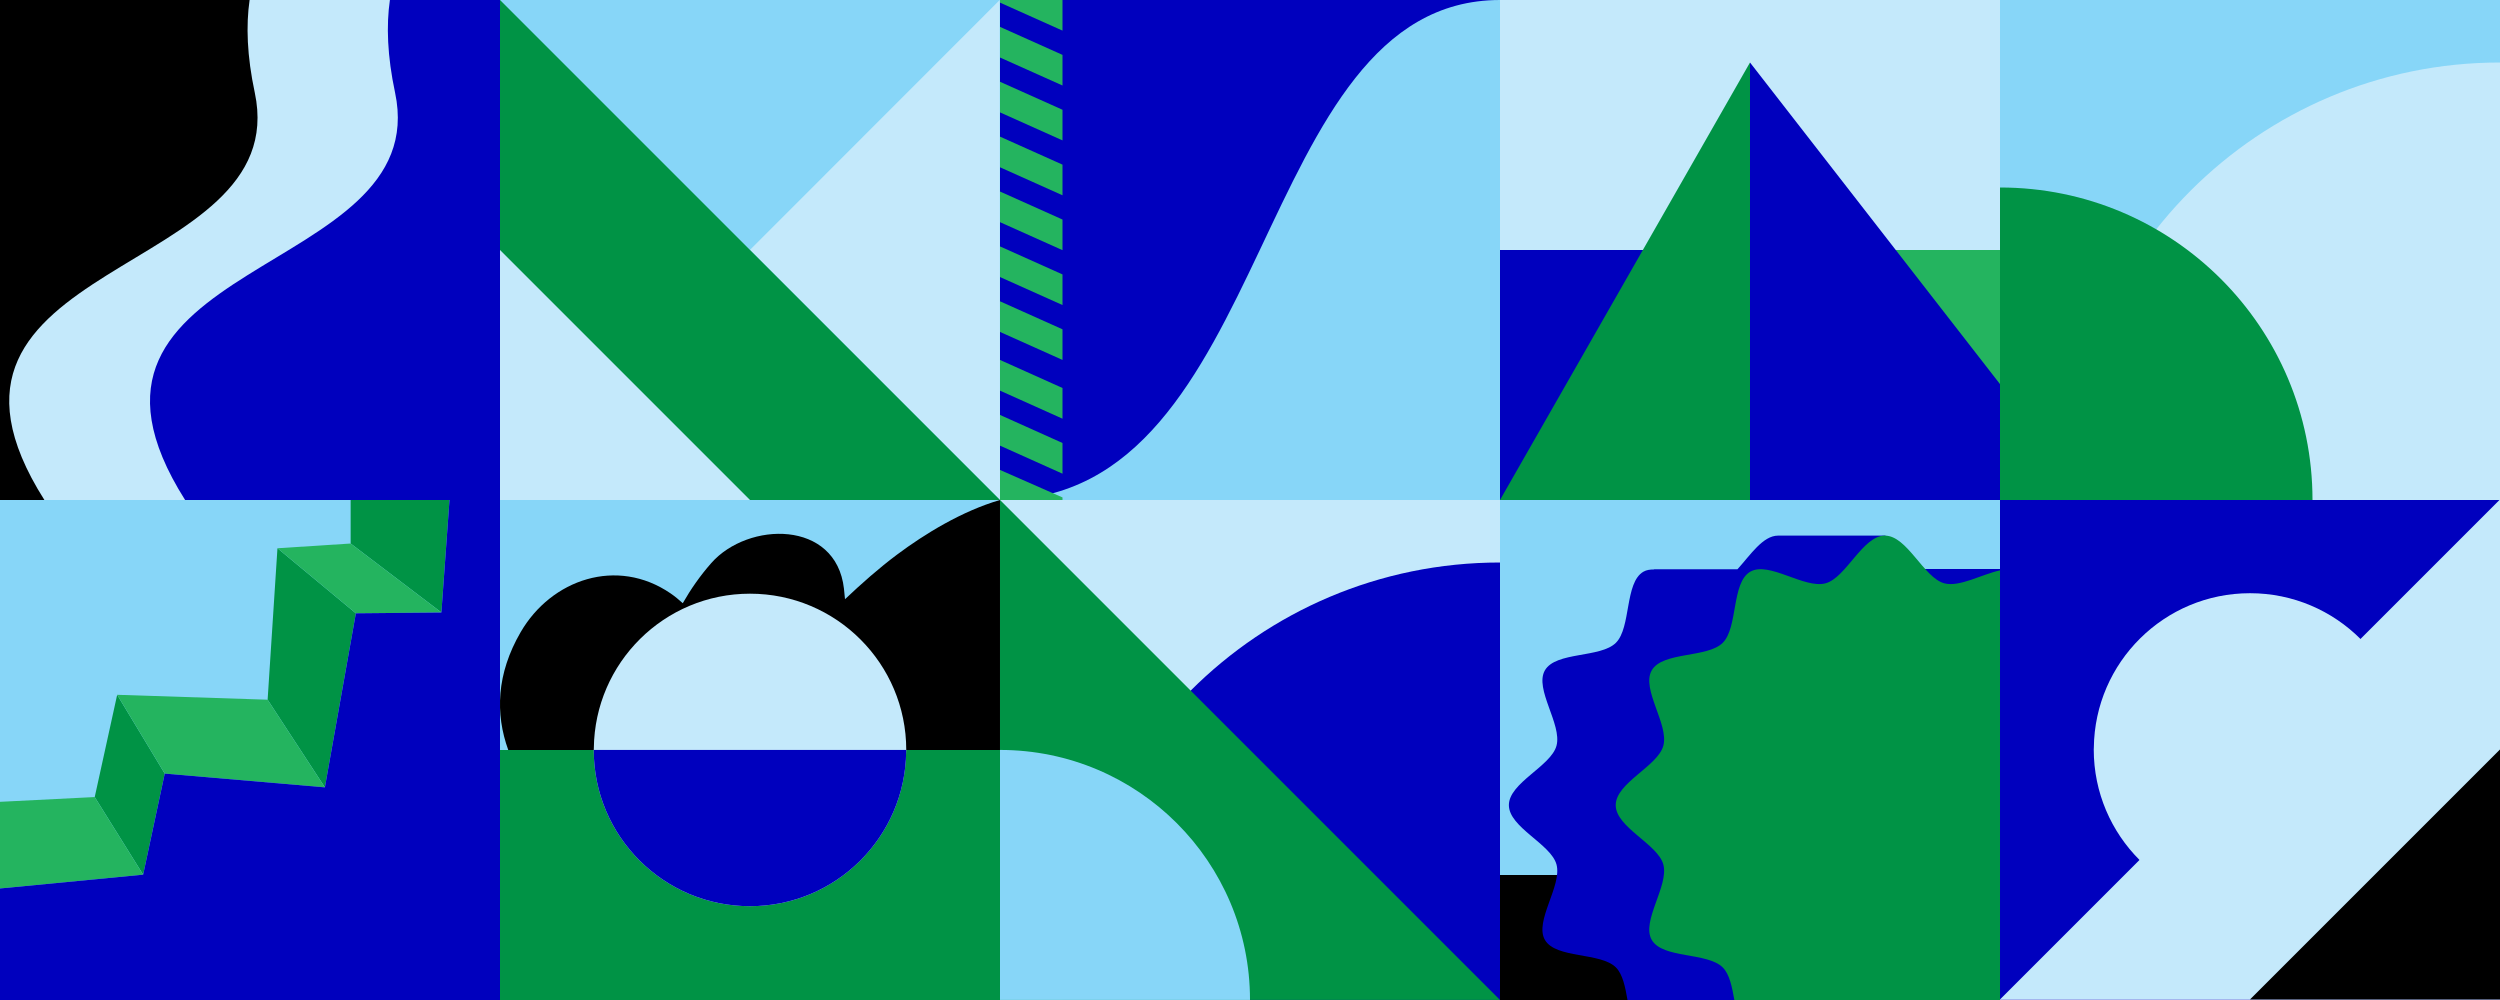 <?xml version="1.0" encoding="UTF-8"?>
<svg id="b" data-name="Layer 2" xmlns="http://www.w3.org/2000/svg" viewBox="0 0 200 80">
  <defs>
    <style>
      .n {
        fill: #24b45f;
      }

      .n, .o, .p, .q, .r, .s {
        stroke-width: 0px;
      }

      .o {
        fill: #87d6f8;
      }

      .p {
        fill: #c4e9fb;
      }

      .q {
        fill: #transparent;
      }

      .r {
        fill: #0000be;
      }

      .s {
        fill: #009345;
      }
    </style>
  </defs>
  <g id="c" data-name="RMI">
    <g id="d" data-name="10">
      <rect class="r" x="160" y="39.957" width="40" height="40"/>
      <polygon class="p" points="200 39.957 200 79.957 160 79.957 200 39.957"/>
      <polygon class="q" points="200 59.957 200 79.957 180 79.957 200 59.957"/>
      <path class="p" d="m180,47.457c-6.856,0-12.416,5.521-12.493,12.358-.001.048-.007.094-.007.142,0,6.904,5.596,12.5,12.5,12.5,6.829,0,12.369-5.478,12.489-12.278.001-.075.011-.147.011-.222,0-6.904-5.596-12.5-12.5-12.5Z"/>
    </g>
    <g id="e" data-name="9">
      <rect class="o" x="120" y="40" width="40" height="40"/>
      <rect class="q" x="120" y="70" width="40" height="10"/>
      <path class="r" d="m160,45.521h-9.16v-2.672h-8.594c-1.216,0-2.216,1.554-3.25,2.692h-6.671v.016c-.31-.002-.603.035-.85.178-1.513.876-.973,4.458-2.201,5.687-1.228,1.229-4.806.689-5.681,2.204-.863,1.493,1.383,4.321.928,6.027-.44,1.649-3.811,2.969-3.811,4.756s3.371,3.108,3.811,4.756c.455,1.706-1.791,4.533-.928,6.027.875,1.515,4.453.975,5.681,2.204.548.549.743,1.568.927,2.604h29.8v-34.479Z"/>
      <path class="s" d="m160,45.629c-1.464.318-3.243,1.36-4.456,1.036-1.647-.441-2.966-3.816-4.751-3.816s-3.104,3.375-4.751,3.816c-1.704.456-4.528-1.793-6.02-.929-1.513.876-.973,4.458-2.201,5.687-1.228,1.229-4.806.689-5.681,2.204-.863,1.494,1.383,4.321.928,6.027-.44,1.649-3.811,2.969-3.811,4.756s3.371,3.108,3.811,4.756c.455,1.706-1.791,4.533-.928,6.027.875,1.515,4.453.975,5.681,2.204.548.549.743,1.568.927,2.604h21.253v-34.371Z"/>
    </g>
    <g id="f" data-name="8">
      <rect class="p" x="80" y="40" width="40" height="40"/>
      <path class="r" d="m85,80h35v-35c-19.33,0-35,15.67-35,35Z"/>
      <polygon class="s" points="120 79.995 80 79.995 80 39.995 120 79.995"/>
      <path class="o" d="m80,59.995v20s20,0,20,0c0-11.046-8.954-20-20-20Z"/>
    </g>
    <g id="g" data-name="7">
      <rect class="s" x="40" y="40" width="40" height="40"/>
      <rect class="o" x="40" y="40" width="40" height="20"/>
      <path class="q" d="m80,40c-3.042.883-6.019,2.714-8.227,4.362-1.476,1.102-2.842,2.32-4.173,3.575-.028-.28-.051-.56-.083-.841-.63-5.531-7.674-5.388-10.613-2.052-.889,1.009-1.639,2.086-2.282,3.212-.312-.282-.634-.55-.977-.785-4.28-2.93-9.539-1.127-11.994,3.103-1.939,3.342-2.035,6.538-.991,9.425h39.339s0-20,0-20Z"/>
      <path class="p" d="m60,47.495c-6.856,0-12.416,5.521-12.493,12.358-.001.048-.007.094-.007.142,0,6.904,5.596,12.5,12.5,12.5,6.829,0,12.369-5.478,12.489-12.278.001-.075.011-.147.011-.222,0-6.904-5.596-12.5-12.5-12.5Z"/>
      <path class="r" d="m60,72.495c6.856,0,12.416-5.521,12.493-12.358.001-.048.007-.094.007-.142h-25c0,6.904,5.596,12.5,12.5,12.5Z"/>
    </g>
    <g id="h" data-name="6">
      <rect class="o" y="40" width="40" height="40"/>
      <polygon class="s" points="28.469 49.066 25.991 62.988 21.41 55.976 22.197 43.86 28.469 49.066"/>
      <polygon class="s" points="13.179 61.888 11.451 69.973 7.578 63.764 9.373 55.584 13.179 61.888"/>
      <polygon class="s" points="35.96 40 35.312 48.999 28.052 43.482 28.052 40 35.96 40"/>
      <polygon class="n" points="21.41 55.976 25.991 62.988 13.179 61.888 9.373 55.584 21.41 55.976"/>
      <polygon class="n" points="28.052 43.482 35.312 48.999 28.469 49.066 22.197 43.86 28.052 43.482"/>
      <polygon class="n" points="7.578 63.764 11.451 69.973 0 71.078 0 64.146 7.578 63.764"/>
      <polygon class="r" points="25.991 62.988 13.179 61.888 11.451 69.973 0 71.078 0 80 40 80 40 40 35.96 40 35.312 48.999 28.469 49.066 25.991 62.988"/>
    </g>
    <g id="i" data-name="5">
      <rect class="o" x="160" width="40" height="40"/>
      <path class="p" d="m165,40h35V5c-19.33,0-35,15.67-35,35Z"/>
      <path class="s" d="m160,15v25s25,0,25,0c0-13.807-11.193-25-25-25Z"/>
    </g>
    <g id="j" data-name="4">
      <rect class="p" x="120" width="40" height="40"/>
      <rect class="n" x="140" y="20" width="20" height="20"/>
      <rect class="r" x="120" y="20" width="20" height="20"/>
      <polygon class="s" points="140 5 140 40 120 40 140 5"/>
      <polygon class="r" points="160 30.728 140 5 140 40 160 40 160 30.728"/>
    </g>
    <g id="k" data-name="3">
      <rect class="o" x="80" width="40" height="40"/>
      <path class="r" d="m80,40C102.091,40,100,0,120,0h-40v40Z"/>
      <g>
        <polygon class="n" points="85 2.45 80 .21 80 0 85 0 85 2.45"/>
        <polygon class="n" points="85 6.841 80 4.601 80 2.15 85 4.391 85 6.841"/>
        <polygon class="n" points="85 11.232 80 8.991 80 6.541 85 8.781 85 11.232"/>
        <polygon class="n" points="85 15.623 80 13.382 80 10.931 85 13.172 85 15.623"/>
        <polygon class="n" points="85 20.014 80 17.773 80 15.322 85 17.563 85 20.014"/>
        <polygon class="n" points="85 24.404 80 22.163 80 19.713 85 21.954 85 24.404"/>
        <polygon class="n" points="85 28.795 80 26.554 80 24.104 85 26.345 85 28.795"/>
        <polygon class="n" points="85 33.496 80 31.251 80 28.795 85 31.04 85 33.496"/>
        <polygon class="n" points="85 37.896 80 35.651 80 33.195 85 35.44 85 37.896"/>
        <polygon class="n" points="85 40 80 40 80 37.595 85 39.794 85 40"/>
      </g>
    </g>
    <g id="l" data-name="2">
      <rect class="o" x="40" width="40" height="40"/>
      <polygon class="p" points="80 40 60 19.989 79.978 0 80 40"/>
      <polygon class="s" points="80 40 40 40 40 0 80 40"/>
      <polygon class="p" points="60 40 40 40 40 20 60 40"/>
    </g>
    <g id="m" data-name="1">
      <rect class="q" width="40" height="40"/>
      <path class="p" d="m19.968,0c-.292,2.028-.214,4.463.413,7.408,3.185,14.956-29.155,13.151-16.829,32.592h36.448V0h-20.032Z"/>
      <path class="r" d="m31.192,0c-.292,2.028-.213,4.463.413,7.408,3.179,14.956-29.097,13.151-16.796,32.592h25.191V0h-8.808Z"/>
    </g>
  </g>
</svg>